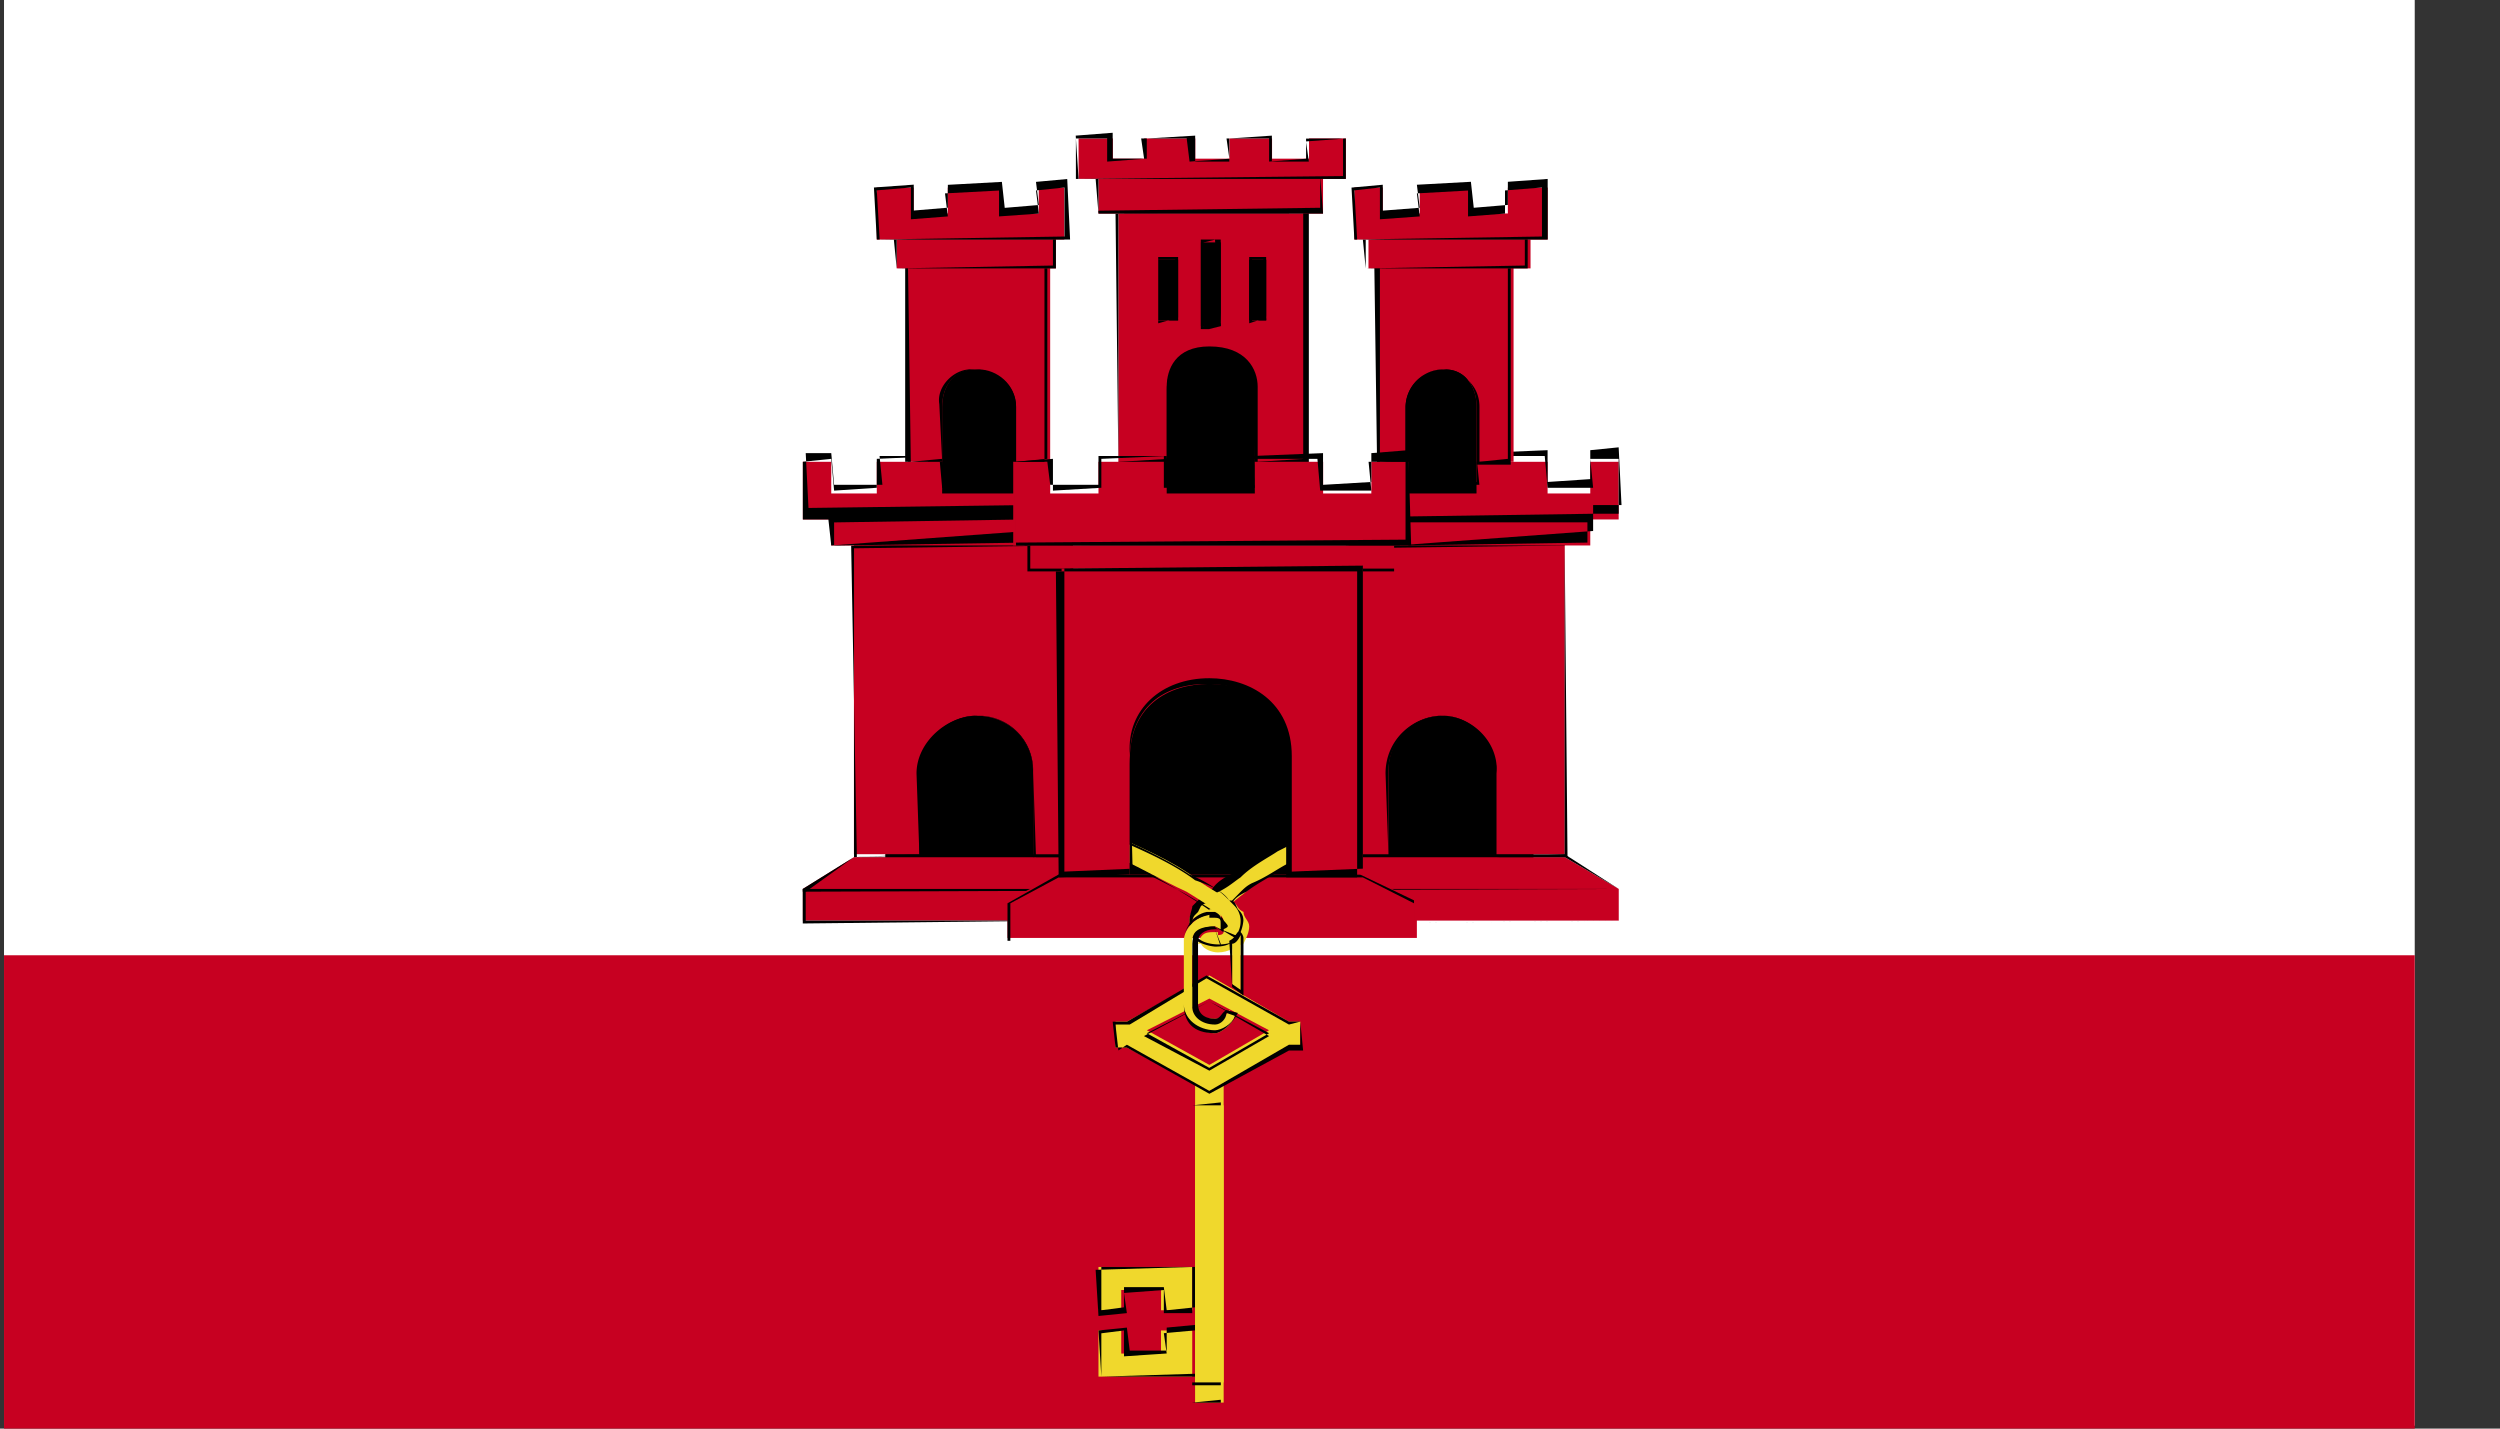 <svg width="28" height="16" fill="none" xmlns="http://www.w3.org/2000/svg"><rect width="100%" height="100%" fill="#333333" stroke="none"/><path d="M27.045 0h-27v15.968h27V0Z" fill="#fff"/><path d="M27.045 10.699h-27V16h27v-5.301Z" fill="#C70021"/><path d="M12.303 14.19v.485h.255v-.227h.446v.227h.35v-.485h-1.05Zm0 .711v.517h1.05v-.517h-.35v.259h-.445V14.9h-.255Z" fill="#F0D82C"/><path d="M13.385 15.418h-1.05l-.032-.517.318-.032.032.258h.414v-.258l.35-.033v.582h-.032Zm-.796-.517-.254.032v.485l1.05-.032V14.9l-.35.032.032.227-.478.032V14.9Zm.796-.194h-.35v-.259l-.446.033.032.226-.318.032-.032-.517 1.082-.032v.517h.032Zm-.35-.29.032.258.318-.033v-.452h-1.05v.485l.254-.033v-.226h.446ZM17.174 7.24H9.915v2.748h7.26V7.24Z" fill="#000"/><path d="M11.92 9.6H9.565l-.573.356v.355h2.93V9.6Z" fill="#C70021"/><path d="M8.991 10.343v-.387l.573-.356 2.357-.032V9.6H9.564l-.54.388v.323h2.897l-2.93.032Z" fill="#000"/><path d="M15.168 9.6h2.357l.605.356v.355h-2.961V9.6Z" fill="#C70021"/><path d="m15.168 10.343 2.962-.032v-.355l-.605-.356h-2.356v-.032h2.356l.605.388v.355l-2.961.032Z" fill="#000"/><path d="M8.991 9.987v-.031h9.138l-9.138.031Z" fill="#000"/><path d="m11.857 9.794-.573.29v.421h4.585v-.42l-.637-.291h-3.375Z" fill="#C70021"/><path d="M15.87 10.537h-4.586v-.42l.573-.323h3.375l.605.29v.453h.032Zm-4.013-.71-.541.29v.42h4.521v-.42l-.573-.29h-3.407Z" fill="#000"/><path d="M14.628 9.374c-.096.032-.191.097-.35.161-.064.065-.255.13-.383.259-.095.065-.254.13-.318.194 0 0-.064.032-.095.065-.032.032-.032.064-.064.064s-.032.032-.032.032c-.032.065-.064.097-.064.162v.032c.032-.064.096-.097.223-.097h.064v.033-.033c0-.032.063-.032.063-.032 0-.032.096-.097.128-.097.063-.065.127-.097.19-.161.128-.097.256-.162.415-.26.095-.064.19-.128.223-.128v-.194Z" fill="#F0D82C"/><path d="M13.322 10.376v-.065c0-.065.032-.13.032-.162l.032-.032.032-.032.064-.065c.031-.032.031-.032.095-.064.064-.097.191-.162.287-.194.127-.13.318-.227.413-.291.128-.065.255-.13.35-.162l.032.194a2.158 2.158 0 0 1-.222.162c-.128.064-.255.161-.414.226-.064.032-.096.065-.16.13l-.063.064c-.032.032-.096.032-.096.064l-.063.033v.032-.032.032h-.064c-.096.032-.16.032-.16.097l-.095.065Zm1.306-1.002-.319.161c-.095.065-.286.162-.414.291-.095.065-.159.13-.318.194v.033l-.064.064c-.031 0-.063.032-.063.032l-.032.065-.032.032c-.032.033-.032.065-.032.13 0-.033.064-.065.128-.097l.095.032.064-.065s0-.032.063-.064l.096-.065c.032-.065.095-.097.16-.13.126-.096.254-.16.413-.258.096-.064.191-.129.223-.129l.032-.226Z" fill="#000"/><path d="M10.934 8.016c.382 0 .636.291.636.614v.938h.414V6.077h-2.42v3.49h.733v-.904c0-.356.318-.647.637-.647Z" fill="#C70021"/><path d="M12.049 9.6h-.446l-.032-.97a.61.61 0 0 0-.605-.614.61.61 0 0 0-.605.614v.938l-.764.032-.064-3.49 2.484-.033.032 3.523Zm-1.115-1.584c.382 0 .637.291.637.647V9.6l.414-.032V6.109l-2.42.032V9.6l.732-.032-.032-.905c0-.356.35-.647.67-.647ZM11.507 3.717h-1.114V5.85h1.114V3.717Z" fill="#000"/><path d="M11.539 5.527h-.987v-.355H9.82v.355h-.51v-.355h-.318v.646h2.515v-.29h.032Zm-2.229.291h2.165v.291H9.31v-.29Z" fill="#C70021"/><path d="m9.31 6.11-.032-.292h-.286v-.646l.318-.033.032.356.478-.032v-.324l.732-.032.032.356.955-.033v.033h-.987l-.032-.356h-.669l.032.323h-.541l-.032-.355h-.286l.031.614 2.42-.032h.064-.064l.032.29-2.197.162Zm.032-.26v.26l2.133-.033v-.259l-2.133.033Z" fill="#000"/><path d="M10.17 2.974v2.198h.382v-.614c0-.227.127-.42.35-.42h.064c.19 0 .414.16.414.42v.614h.382V2.974H10.17Z" fill="#C70021"/><path d="M11.73 5.204h-.382v-.646a.425.425 0 0 0-.414-.42c-.255 0-.382.193-.382.42v.614h-.414v-2.23l1.56-.033v2.295h.032Zm-.86-1.067c.318 0 .51.194.51.42v.615l.35-.033V2.941l-1.56.033.031 2.198.35-.033-.031-.614c-.032-.194.159-.388.35-.388ZM14.437 2.392H12.59v3.33h1.847v-3.33Z" fill="#000"/><path d="M12.526 2.392v2.812h.542v-.84c0-.194.095-.453.477-.453.414 0 .51.226.51.453v.84h.573V2.392h-2.102Zm.924.323h.223v.937h-.223v-.937Zm-.478.194h.223v.679h-.223v-.679Zm1.019 0h.191v.679h-.191v-.679Z" fill="#C70021"/><path d="M14.627 5.204h-.573l-.031-.84c0-.162-.064-.42-.478-.42-.382 0-.446.258-.446.42v.84h-.573l-.032-2.812 2.165-.032v2.844h-.032ZM13.545 3.88c.414 0 .541.258.541.452v.84l.51-.032V2.36l-2.07.033v2.78l.541-.033v-.808c0-.194.096-.452.478-.452Zm0-.194h-.096V2.683h.223v.97l-.127.032Zm-.064-.97v.938l.064-.033h.127l-.064-.937-.127.032Zm.51.905v-.743h.19v.679l-.19.064Zm.032-.71v.678h.159l-.032-.679h-.127Zm-1.051.71v-.743h.223v.679l-.223.064Zm0-.71v.678h.223l-.032-.679h-.191Z" fill="#000"/><path d="M12.303 2.004v.388h2.515v-.388h-2.515Z" fill="#C70021"/><path d="M14.818 2.392h-2.515l-.032-.388 2.515-.032.032.42Zm-2.515-.388v.356l2.483-.033v-.355l-2.483.032Z" fill="#000"/><path d="M12.08 1.55v.453H15.074v-.452h-.413v.226h-.414v-.226h-.478v.226h-.382v-.226h-.573v.226h-.35v-.226h-.382Z" fill="#C70021"/><path d="M15.073 2.004H12.08l-.032-.485.414-.032v.29h.382v-.226l.542-.032v.291h.382v-.259l.477-.032v.291h.414l-.032-.226.446-.033v.453ZM12.4 1.551h-.35v.453l2.992-.032v-.42h-.414v.226l-.414.032v-.259h-.477l.032.227-.446.032-.032-.259h-.51l.033.227-.414.032v-.259Z" fill="#000"/><path d="M11.825 2.683h-1.782v.323h1.783v-.323Z" fill="#C70021"/><path d="M11.826 3.006h-1.783l-.032-.323 1.815-.033v.356Zm-.032-.323h-1.751v.323l1.75-.032v-.291Z" fill="#000"/><path d="M9.82 2.101v.582h2.1V2.1h-.286v.291h-.414v-.29h-.605v.29h-.382v-.29H9.82Z" fill="#C70021"/><path d="M11.985 2.683H9.82L9.788 2.1l.446-.032v.29l.382-.032V2.07l.605-.033.032.291.382-.032-.032-.259.35-.032.032.679ZM10.202 2.1l-.382.032.032.55 2.07-.033V2.1l-.319.033.032.259-.446.032v-.29l-.605.032.032.258-.414.032v-.355Z" fill="#000"/><path d="M13.705 12.089h-.32v3.62h.32v-3.62Z" fill="#F0D82C"/><path d="M13.673 15.71h-.32v-3.621h.32v3.62Zm0-3.621h-.32v3.62l.32-.032v-3.588Z" fill="#000"/><path d="m13.545 11.184.668.355-.668.388-.7-.388.7-.355Zm-.924.258h-.127v.291h.127l.924.485.891-.485h.128v-.29h-.128l-.891-.518-.924.517Z" fill="#F0D82C"/><path d="m13.544 12.25-.923-.517h-.127l-.032-.29h.16l.89-.518.924.517h.127l.032.324h-.159l-.892.485Zm-.923-.549.923.517.892-.517h.127v-.259l-.127.033-.923-.518-.86.518h-.16l.033.29.095-.064Zm.923.29-.732-.387.732-.388.67.388-.67.388Zm0-.775-.7.356.7.388.67-.388-.67-.356Z" fill="#000"/><path d="m12.526 9.374-.095.194c.254.097.573.29.86.42.159.097.254.162.35.226.063.065.063.097.063.097v.129s0 .033-.063.033v-.033h-.064c-.096 0-.127.033-.16.13h.033c.031.064.127.097.19.097.128 0 .192-.065.287-.097.032-.065.064-.13.064-.194 0-.065-.064-.097-.064-.162-.064-.032-.064-.065-.095-.097-.096-.065-.287-.161-.414-.258-.287-.227-.7-.388-.892-.485Z" fill="#F0D82C"/><path d="M13.608 10.602a.503.503 0 0 1-.255-.097c.032-.097.064-.13.16-.162l.063.033h.064v-.065c0-.032-.064-.065-.064-.097-.095-.065-.19-.13-.35-.226-.255-.162-.637-.356-.86-.42l.096-.227c.19.097.573.259.86.453.159.065.318.162.413.258l.096.098a.248.248 0 0 1 .064.161c0 .097-.032.13-.064.194-.032.065-.096.097-.223.097Zm0-.226c-.127.032-.191.064-.191.129.095.097.382.097.446 0a.464.464 0 0 0 .063-.194c0-.065-.031-.097-.063-.13-.032-.064-.032-.096-.096-.096-.064-.097-.19-.162-.382-.226-.255-.194-.637-.356-.86-.453l-.063.194c.19.097.541.259.828.42.159.097.286.162.35.226.063.033.063.065.063.065.064.065.064.065 0 .097v.032l-.095-.064Z" fill="#000"/><path d="m13.832 10.505-.16-.097.16.065h.032l-.032.032ZM13.672 10.602l-.064-.194.064.162v.032Z" fill="#000"/><path d="M13.514 10.246c-.128.033-.255.162-.255.291v.711c0 .162.159.324.35.324.064 0 .191-.097.223-.194l-.064-.065a.175.175 0 0 1-.159.097c-.16 0-.255-.065-.255-.162v-.71c0-.098.064-.162.255-.162l.064.032v-.162s0-.032-.064-.064h-.064c0 .064 0 .064-.031.064Zm.382.227-.096.097v.452l.096.097v-.646Z" fill="#F0D82C"/><path d="M13.609 11.572c-.255 0-.35-.13-.35-.324v-.71c0-.13.095-.292.255-.324h.095c.064.032.064.065.064.065.063.064.063.064.063.097l-.063.032h-.064c-.127 0-.191.065-.191.13v.71c0 .097.064.162.191.162.064 0 .064-.065.127-.097l.128.032c-.064.13-.191.227-.255.227Zm-.064-1.326c-.159.033-.286.13-.286.291v.711c0 .162.159.291.35.291v.033-.033c.064 0 .191-.064.223-.161l-.096-.033c0 .065-.063.13-.127.13-.16 0-.255-.097-.255-.194v-.711c0-.097.064-.194.255-.194 0 0 0 .032.064.032v-.065c0-.032 0-.064-.064-.064h-.064v-.033Zm.382.905-.127-.096-.032-.518c.064-.032.064-.064.096-.097h.032c.031.033.031.065.031.065v.646Zm-.031-.678c-.032.064-.064.097-.096.097v.452l.096.065v-.614Z" fill="#000"/><path d="M16.156 8.016a.61.61 0 0 0-.605.614v.938h-.446V6.077h2.42v3.49h-.764v-.904c.032-.356-.287-.647-.605-.647Z" fill="#C70021"/><path d="M17.556 9.6h-.796v-.97c0-.323-.318-.614-.605-.614a.631.631 0 0 0-.605.614v.938l-.445.032-.032-3.49 2.451-.033.032 3.523Zm-1.4-1.584c.318 0 .604.291.604.647V9.6l.764-.032V6.109l-2.42.032.032 3.459.414-.032-.032-.905c0-.388.319-.647.637-.647Z" fill="#000"/><path d="M11.54 6.109v.259H15.614v-.259h-4.076Z" fill="#C70021"/><path d="M15.614 6.4h-4.107v-.29l4.107-.033V6.4Zm-4.075-.29v.258h4.075v-.259H11.54ZM16.665 3.717h-1.083V5.85h1.083V3.717Z" fill="#000"/><path d="M15.582 5.527h.955v-.355h.796v.355h.478v-.355h.318v.646h-2.515v-.29h-.032Zm2.229.291h-2.133v.291h2.133v-.29Z" fill="#C70021"/><path d="M15.646 6.109v-.29h-.064.064v-.033l2.197-.032h.286v-.615h-.318l.032.324h-.51l-.032-.356h-.764l.032.323h-.987v-.032h.955v-.323l.796-.033v.356l.478-.032v-.324l.318-.032.032.647h-.318v.29l-2.197.162Zm0-.259v.26l2.133-.033V5.85h-2.133Z" fill="#000"/><path d="M16.952 2.974v2.198h-.414v-.614c0-.227-.128-.42-.35-.42h-.032a.424.424 0 0 0-.414.42v.614h-.319V2.974h1.529Z" fill="#C70021"/><path d="M16.952 5.204h-.414v-.646c0-.227-.128-.42-.35-.42a.432.432 0 0 0-.446.42v.614h-.319l-.031-2.23 1.528-.033v2.295h.032Zm-.796-1.067c.254.033.414.194.414.42v.615l.318-.033V2.941l-1.433.033v2.198l.319-.033v-.614a.39.39 0 0 1 .382-.388Z" fill="#000"/><path d="M11.348 5.172v.937H15.773v-.937h-.414v.355h-.54v-.355h-.765v.355h-.987v-.355h-.764v.355h-.541v-.355h-.414Z" fill="#C70021"/><path d="M15.805 6.11H11.38l-.032-.938.445-.033v.356l.542-.032v-.324l.732-.032.032.356.955-.033-.032-.323.796-.032v.355l.541-.032v-.323l.414-.033.032 1.067Zm-4.075-.938h-.382l.031.905 4.363-.033v-.872h-.414l.031.323h-.573l-.031-.356h-.733l.032.324h-1.019v-.356h-.732v.323h-.541l-.032-.258Z" fill="#000"/><path d="M17.142 2.683h-1.815v.323h1.815v-.323Z" fill="#C70021"/><path d="M17.11 3.006h-1.814l-.032-.323 1.846-.033v.356Zm-.032-.323h-1.782v.323l1.782-.032v-.291Z" fill="#000"/><path d="M17.334 2.101v.582h-2.165V2.1h.318v.291h.414v-.29h.573v.29h.414v-.29h.446Z" fill="#C70021"/><path d="M17.334 2.683h-2.165l-.032-.582.35-.032v.29l.414-.032-.032-.258.605-.033.032.291.382-.032v-.259l.446-.032v.679ZM15.455 2.1l-.286.032.031.55 2.07-.033V2.1l-.414.033v.259l-.414.032v-.29l-.573.032.032.258-.446.032v-.355Z" fill="#000"/><path d="M13.705 12.38h-.32v3.103h.32V12.38Z" fill="#F0D82C"/><path d="M13.673 15.515h-.32V12.38l.32-.033v3.168Zm0-3.135h-.32v3.103h.32V12.38Z" fill="#000"/><path d="M11.89 6.368v3.426h.764V8.5c0-.582.414-.84.891-.84.478 0 .892.258.892.84v1.293h.828V6.368H11.89Z" fill="#C70021"/><path d="M15.232 9.826h-.827V8.501c0-.614-.446-.84-.892-.84-.541 0-.86.323-.86.84v1.293l-.796.032-.031-3.426H15.2v3.426h.031Zm-1.687-2.23c.446 0 .923.259.923.873v1.293l.796-.033V6.335l-3.343.033v3.394l.764-.033-.032-1.293c-.031-.484.35-.84.892-.84Z" fill="#000"/></svg>